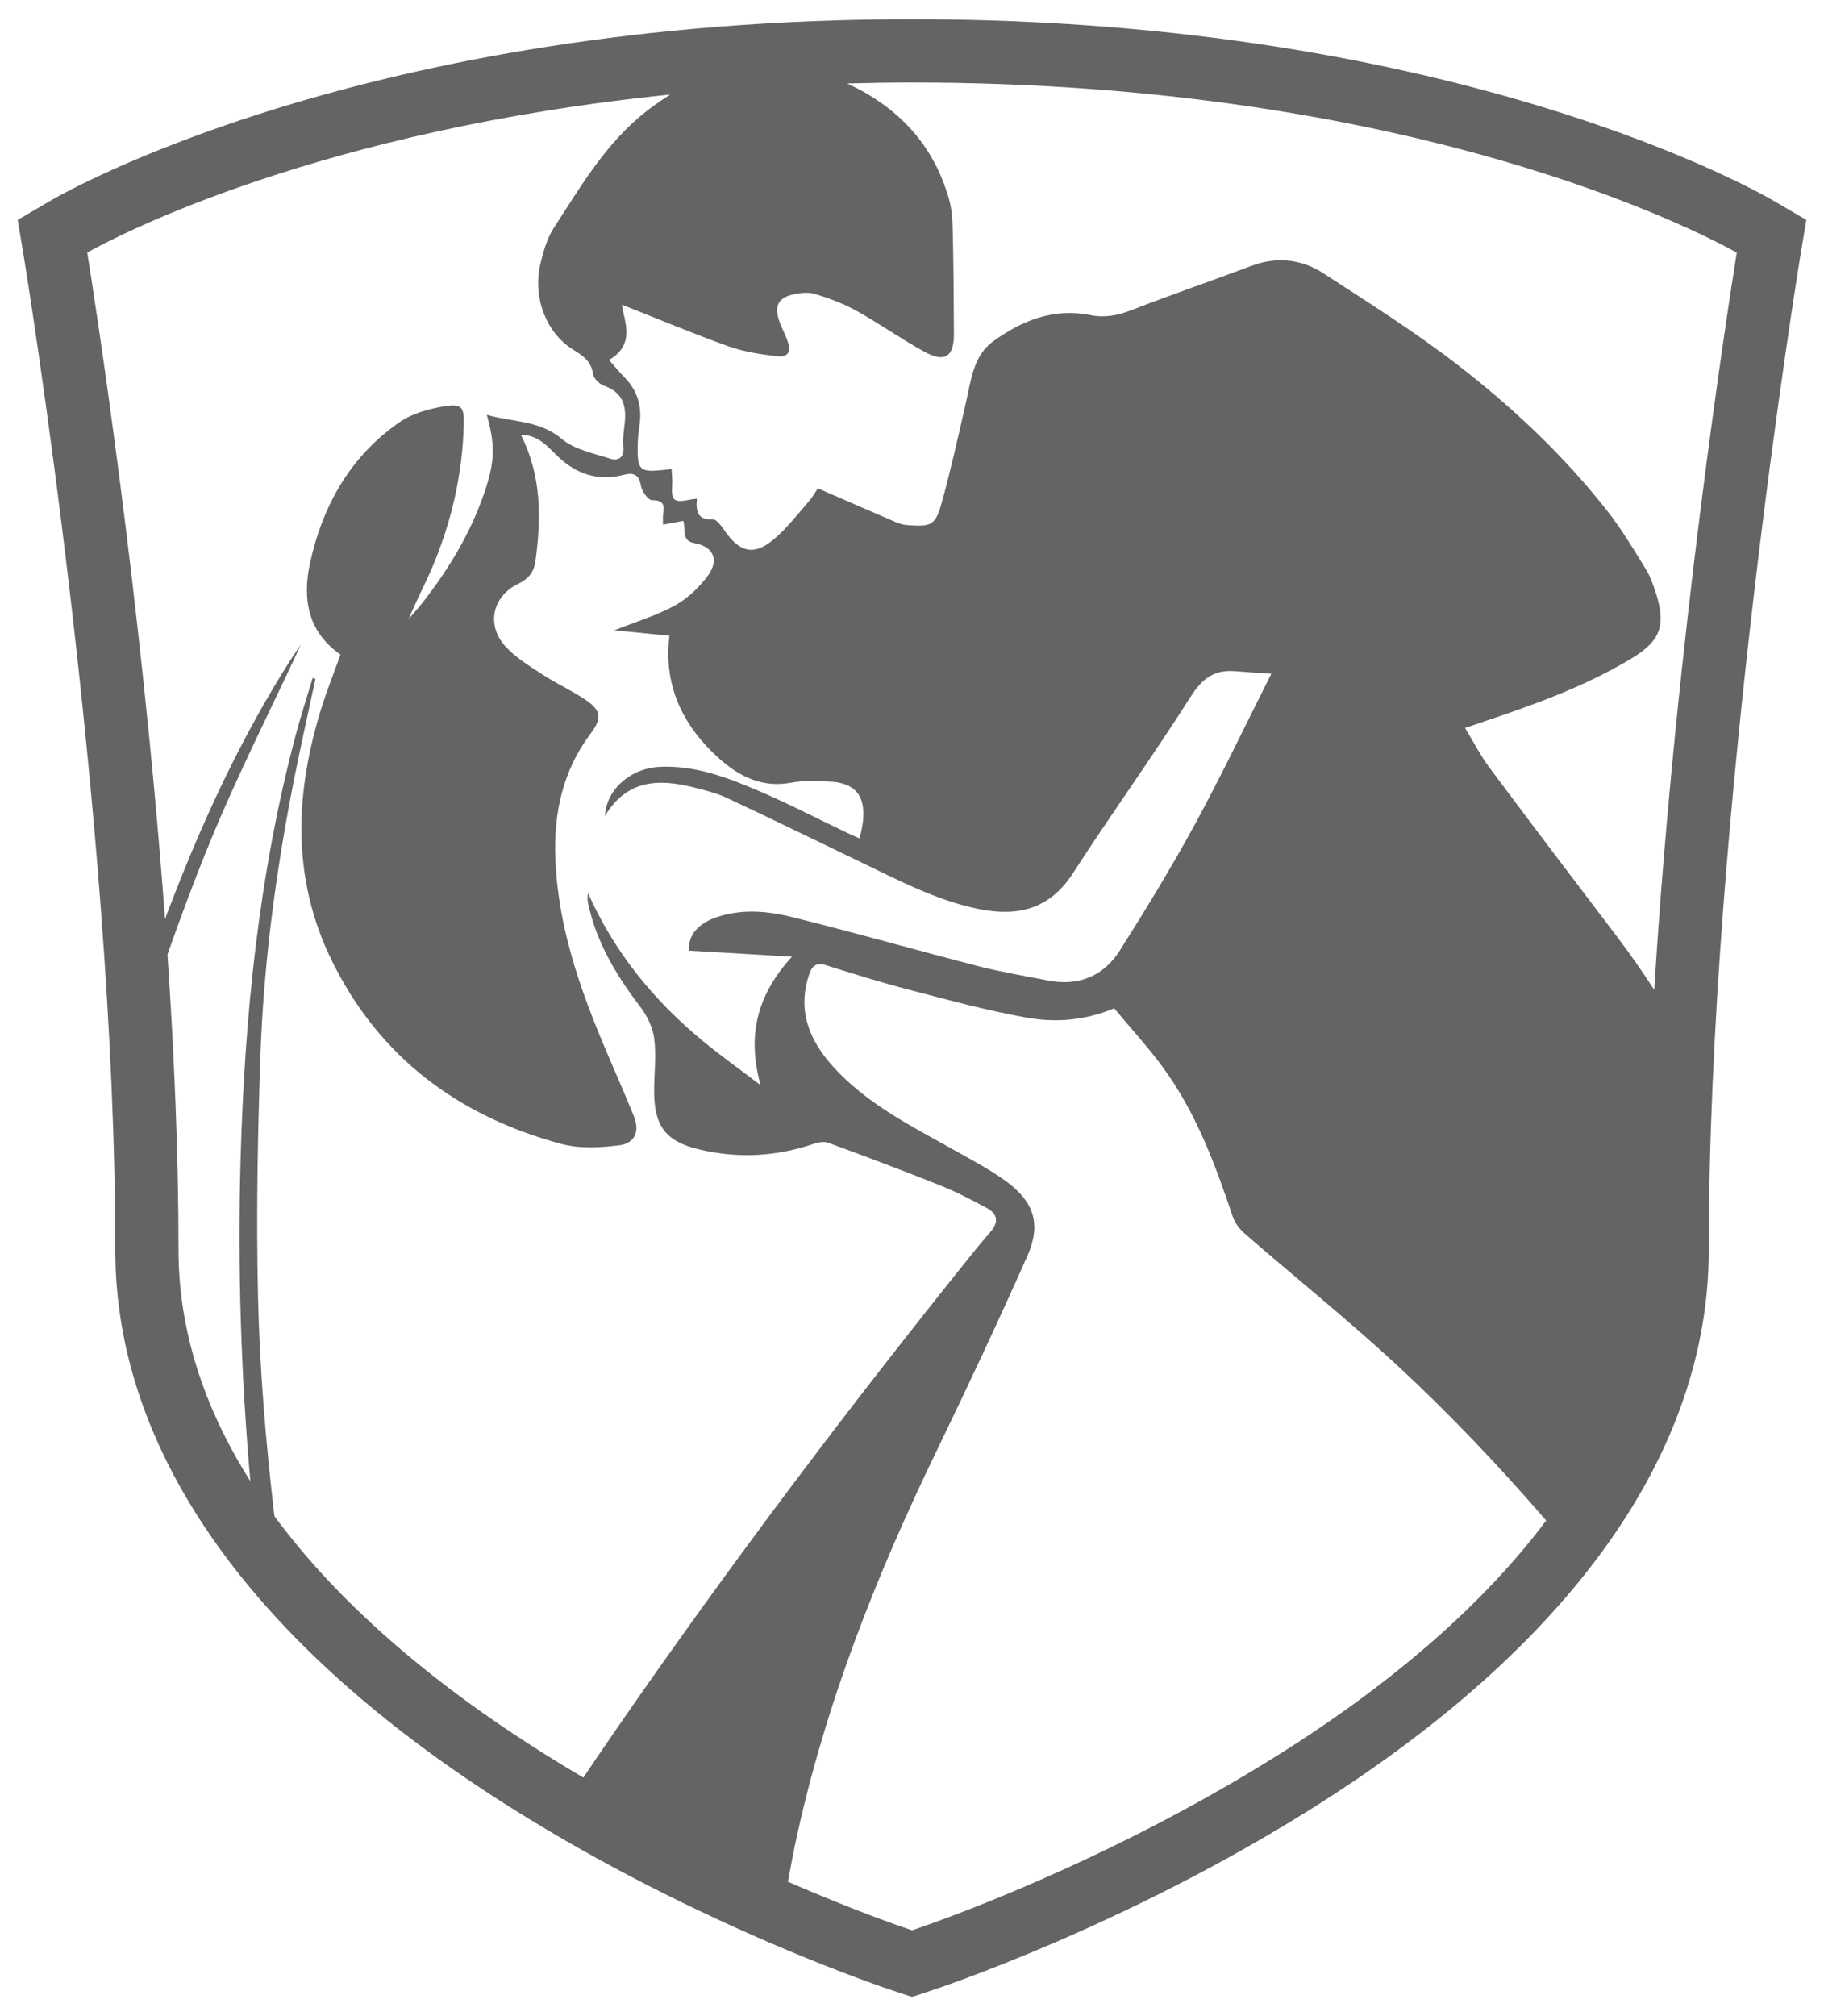 <?xml version="1.0" encoding="iso-8859-1"?>
<!-- Generator: Adobe Illustrator 22.1.0, SVG Export Plug-In . SVG Version: 6.00 Build 0)  -->
<svg version="1.1" id="Capa_1" xmlns="http://www.w3.org/2000/svg" xmlns:xlink="http://www.w3.org/1999/xlink" x="0px" y="0px"
	 viewBox="323.441 2931.057 95 105" style="enable-background:new 323.441 2931.057 95 105;" xml:space="preserve">
<path style="fill:#646464;" d="M415.825,2941.517c-0.656-0.387-16.399-9.46-44.884-9.46s-44.227,9.074-44.884,9.46l-1.693,0.992
	l0.32,1.926c0.047,0.287,4.761,29.115,4.761,51.722c0,10.528,7.139,20.58,20.646,29.07c9.879,6.21,19.542,9.4,19.948,9.533
	l0.903,0.297l0.903-0.297c0.407-0.133,10.07-3.323,19.948-9.533c13.507-8.49,20.646-18.542,20.646-29.07
	c0-22.607,4.714-51.435,4.761-51.722l0.32-1.926L415.825,2941.517z M337.734,3010.02c-0.45-3.82-0.769-7.651-0.856-11.5
	c-0.093-4.145-0.017-8.297,0.125-12.441c0.162-4.73,0.779-9.419,1.682-14.065c0.364-1.872,0.788-3.732,1.185-5.598
	c-0.048-0.017-0.095-0.035-0.143-0.052c-0.297,0.993-0.619,1.979-0.885,2.979c-1.928,7.26-2.667,14.681-2.873,22.16
	c-0.154,5.586,0.023,11.152,0.511,16.694c-2.474-3.911-3.741-7.952-3.741-12.041c0-4.958-0.225-10.207-0.575-15.39
	c0.686-1.948,1.407-3.884,2.188-5.792c1.444-3.526,3.178-6.934,4.76-10.34c-0.153,0.225-0.352,0.499-0.533,0.784
	c-2.658,4.17-4.701,8.645-6.448,13.253c-0.033,0.087-0.063,0.175-0.095,0.263c-1.227-16.723-3.666-32.323-4.051-34.725
	c1.784-0.992,12.187-6.375,30.367-8.229c-0.579,0.367-1.149,0.769-1.7,1.247c-1.844,1.602-3.057,3.687-4.363,5.694
	c-0.36,0.553-0.552,1.243-0.706,1.897c-0.4,1.707,0.296,3.558,1.671,4.424c0.523,0.329,0.98,0.609,1.077,1.297
	c0.033,0.231,0.33,0.525,0.569,0.608c1.061,0.368,1.187,1.153,1.062,2.1c-0.047,0.36-0.085,0.729-0.055,1.089
	c0.046,0.558-0.265,0.748-0.697,0.607c-0.863-0.281-1.851-0.47-2.509-1.026c-1.174-0.992-2.575-0.862-3.907-1.257
	c0.45,1.583,0.416,2.464-0.118,4.034c-0.719,2.116-1.858,3.996-3.225,5.747c-0.229,0.292-0.48,0.568-0.72,0.851
	c0.37-0.914,0.83-1.763,1.207-2.646c1.018-2.388,1.591-4.883,1.658-7.482c0.023-0.903-0.109-1.094-1.004-0.948
	c-0.812,0.132-1.687,0.374-2.349,0.834c-2.551,1.771-3.991,4.324-4.649,7.307c-0.411,1.862-0.141,3.591,1.581,4.794
	c-0.329,0.913-0.68,1.79-0.964,2.688c-1.411,4.475-1.606,8.928,0.513,13.249c2.472,5.04,6.599,8.099,11.944,9.543
	c0.946,0.256,2.022,0.198,3.013,0.075c0.844-0.105,1.091-0.734,0.773-1.52c-0.464-1.146-0.963-2.278-1.448-3.416
	c-1.373-3.227-2.521-6.517-2.643-10.068c-0.08-2.339,0.402-4.529,1.842-6.443c0.592-0.787,0.554-1.198-0.252-1.745
	c-0.72-0.488-1.526-0.849-2.254-1.326c-0.684-0.448-1.415-0.887-1.95-1.486c-0.996-1.115-0.649-2.597,0.678-3.237
	c0.529-0.255,0.821-0.594,0.904-1.198c0.306-2.236,0.316-4.43-0.757-6.561c0.904,0.003,1.38,0.601,1.886,1.09
	c0.99,0.956,2.122,1.334,3.462,0.993c0.535-0.136,0.794-0.013,0.902,0.574c0.053,0.288,0.381,0.748,0.581,0.746
	c0.605-0.005,0.649,0.261,0.575,0.723c-0.029,0.181-0.005,0.37-0.005,0.55c0.365-0.069,0.701-0.133,1.055-0.199
	c0.142,0.484-0.12,1.036,0.594,1.165c0.985,0.177,1.289,0.884,0.676,1.705c-0.452,0.604-1.048,1.176-1.704,1.537
	c-0.939,0.518-1.991,0.83-3.153,1.293c1.011,0.099,1.927,0.189,2.864,0.282c-0.32,2.611,0.7,4.716,2.622,6.424
	c1.047,0.931,2.233,1.509,3.723,1.23c0.636-0.119,1.308-0.079,1.961-0.057c1.355,0.047,1.923,0.724,1.774,2.075
	c-0.031,0.279-0.105,0.554-0.171,0.889c-0.256-0.115-0.452-0.198-0.645-0.29c-1.531-0.73-3.04-1.513-4.598-2.181
	c-1.648-0.706-3.331-1.35-5.184-1.259c-1.494,0.073-2.775,1.168-2.837,2.556c1.13-1.892,2.786-1.939,4.574-1.498
	c0.61,0.15,1.233,0.306,1.798,0.57c2.305,1.078,4.589,2.201,6.883,3.302c2.009,0.965,3.984,2.019,6.197,2.471
	c2.028,0.414,3.701,0.028,4.921-1.862c2-3.097,4.16-6.091,6.136-9.203c0.596-0.939,1.225-1.406,2.3-1.318
	c0.674,0.055,1.349,0.094,1.895,0.131c-1.349,2.676-2.583,5.278-3.958,7.805c-1.226,2.252-2.563,4.448-3.936,6.615
	c-0.86,1.357-2.179,1.872-3.782,1.55c-1.186-0.237-2.384-0.43-3.554-0.731c-3.259-0.839-6.495-1.767-9.761-2.572
	c-1.316-0.324-2.69-0.435-4.021,0.059c-0.912,0.338-1.372,0.958-1.316,1.697c1.732,0.102,3.46,0.202,5.361,0.313
	c-1.8,1.978-2.359,4.071-1.635,6.69c-1.096-0.833-2.053-1.516-2.96-2.26c-2.583-2.12-4.65-4.65-6.025-7.738
	c-0.037,0.199-0.032,0.379,0.006,0.552c0.437,2.014,1.459,3.724,2.697,5.342c0.366,0.478,0.67,1.095,0.745,1.681
	c0.114,0.903-0.008,1.834-0.005,2.753c0.005,1.796,0.589,2.594,2.326,3.014c2.024,0.489,4.036,0.383,6.016-0.296
	c0.228-0.078,0.525-0.122,0.739-0.043c1.932,0.713,3.862,1.435,5.774,2.201c0.851,0.341,1.675,0.759,2.48,1.201
	c0.55,0.301,0.628,0.723,0.173,1.246c-0.717,0.823-1.389,1.685-2.07,2.538c-6.451,8.083-12.641,16.361-18.473,24.903
	c-0.22,0.322-0.434,0.647-0.65,0.971c-0.657-0.388-1.317-0.786-1.98-1.203C345.673,3018.56,340.946,3014.38,337.734,3010.02z
	 M390.04,3022.438c-9.07,5.701-17.913,8.754-19.099,9.151c-0.585-0.196-3.04-1.041-6.461-2.53c0.128-0.702,0.257-1.405,0.407-2.105
	c1.532-7.134,4.196-13.854,7.367-20.398c1.616-3.334,3.184-6.693,4.691-10.078c0.731-1.642,0.367-2.811-1.075-3.878
	c-0.814-0.602-1.724-1.078-2.61-1.578c-2.28-1.286-4.651-2.439-6.443-4.431c-1.246-1.385-1.864-2.939-1.224-4.81
	c0.15-0.438,0.389-0.606,0.879-0.452c1.432,0.45,2.867,0.898,4.32,1.275c2.035,0.529,4.07,1.088,6.137,1.454
	c1.469,0.26,2.984,0.162,4.542-0.487c0.837,1.007,1.758,2.007,2.555,3.098c1.71,2.338,2.703,5.023,3.619,7.742
	c0.114,0.339,0.368,0.671,0.642,0.908c2.656,2.307,5.406,4.511,7.984,6.902c2.728,2.531,5.278,5.222,7.7,8.027
	C400.763,3014.526,396.101,3018.628,390.04,3022.438z M409.6,2982.607c-0.61-0.932-1.244-1.853-1.927-2.751
	c-2.232-2.936-4.46-5.874-6.664-8.831c-0.469-0.629-0.827-1.34-1.263-2.055c0.327-0.112,0.554-0.19,0.781-0.266
	c2.736-0.921,5.46-1.877,7.941-3.387c1.472-0.896,1.747-1.722,1.217-3.37c-0.14-0.437-0.296-0.884-0.535-1.27
	c-0.638-1.028-1.261-2.077-2.007-3.026c-2.279-2.895-4.954-5.414-7.861-7.65c-2.204-1.696-4.57-3.187-6.906-4.704
	c-1.15-0.747-2.431-0.891-3.762-0.391c-2.086,0.784-4.194,1.507-6.271,2.314c-0.707,0.275-1.378,0.396-2.12,0.247
	c-1.902-0.381-3.554,0.282-5.048,1.362c-1.022,0.738-1.147,1.96-1.404,3.096c-0.394,1.747-0.786,3.496-1.256,5.223
	c-0.346,1.271-0.538,1.354-1.833,1.255c-0.19-0.014-0.385-0.068-0.561-0.143c-1.345-0.577-2.685-1.164-4.085-1.772
	c-0.094,0.138-0.258,0.441-0.479,0.694c-0.588,0.673-1.139,1.398-1.818,1.968c-1.021,0.857-1.761,0.681-2.529-0.416
	c-0.175-0.25-0.44-0.637-0.648-0.626c-0.829,0.04-0.876-0.462-0.824-1.078c-0.156,0.021-0.251,0.027-0.344,0.046
	c-0.869,0.182-1,0.066-0.943-0.8c0.016-0.248-0.019-0.498-0.032-0.79c-0.267,0.03-0.432,0.05-0.598,0.065
	c-1.002,0.095-1.172-0.049-1.17-1.047c0.001-0.411,0.021-0.827,0.087-1.232c0.165-1.007-0.076-1.871-0.804-2.599
	c-0.265-0.265-0.5-0.561-0.773-0.869c1.399-0.815,0.794-1.996,0.671-2.88c1.822,0.719,3.669,1.494,5.552,2.17
	c0.789,0.283,1.645,0.412,2.483,0.512c0.625,0.074,0.796-0.208,0.59-0.797c-0.128-0.366-0.323-0.708-0.444-1.076
	c-0.247-0.753-0.031-1.168,0.747-1.345c0.366-0.083,0.793-0.126,1.141-0.019c0.735,0.227,1.472,0.499,2.141,0.871
	c1.207,0.671,2.34,1.477,3.551,2.14c1.065,0.583,1.539,0.256,1.531-0.952c-0.011-1.698-0.016-3.396-0.055-5.094
	c-0.014-0.628-0.025-1.28-0.192-1.877c-0.823-2.944-2.74-4.863-5.311-6.055c1.106-0.029,2.226-0.049,3.376-0.049
	c25.986,0,40.794,7.658,42.956,8.86C413.484,2946.788,410.707,2964.557,409.6,2982.607z"/>
</svg>
